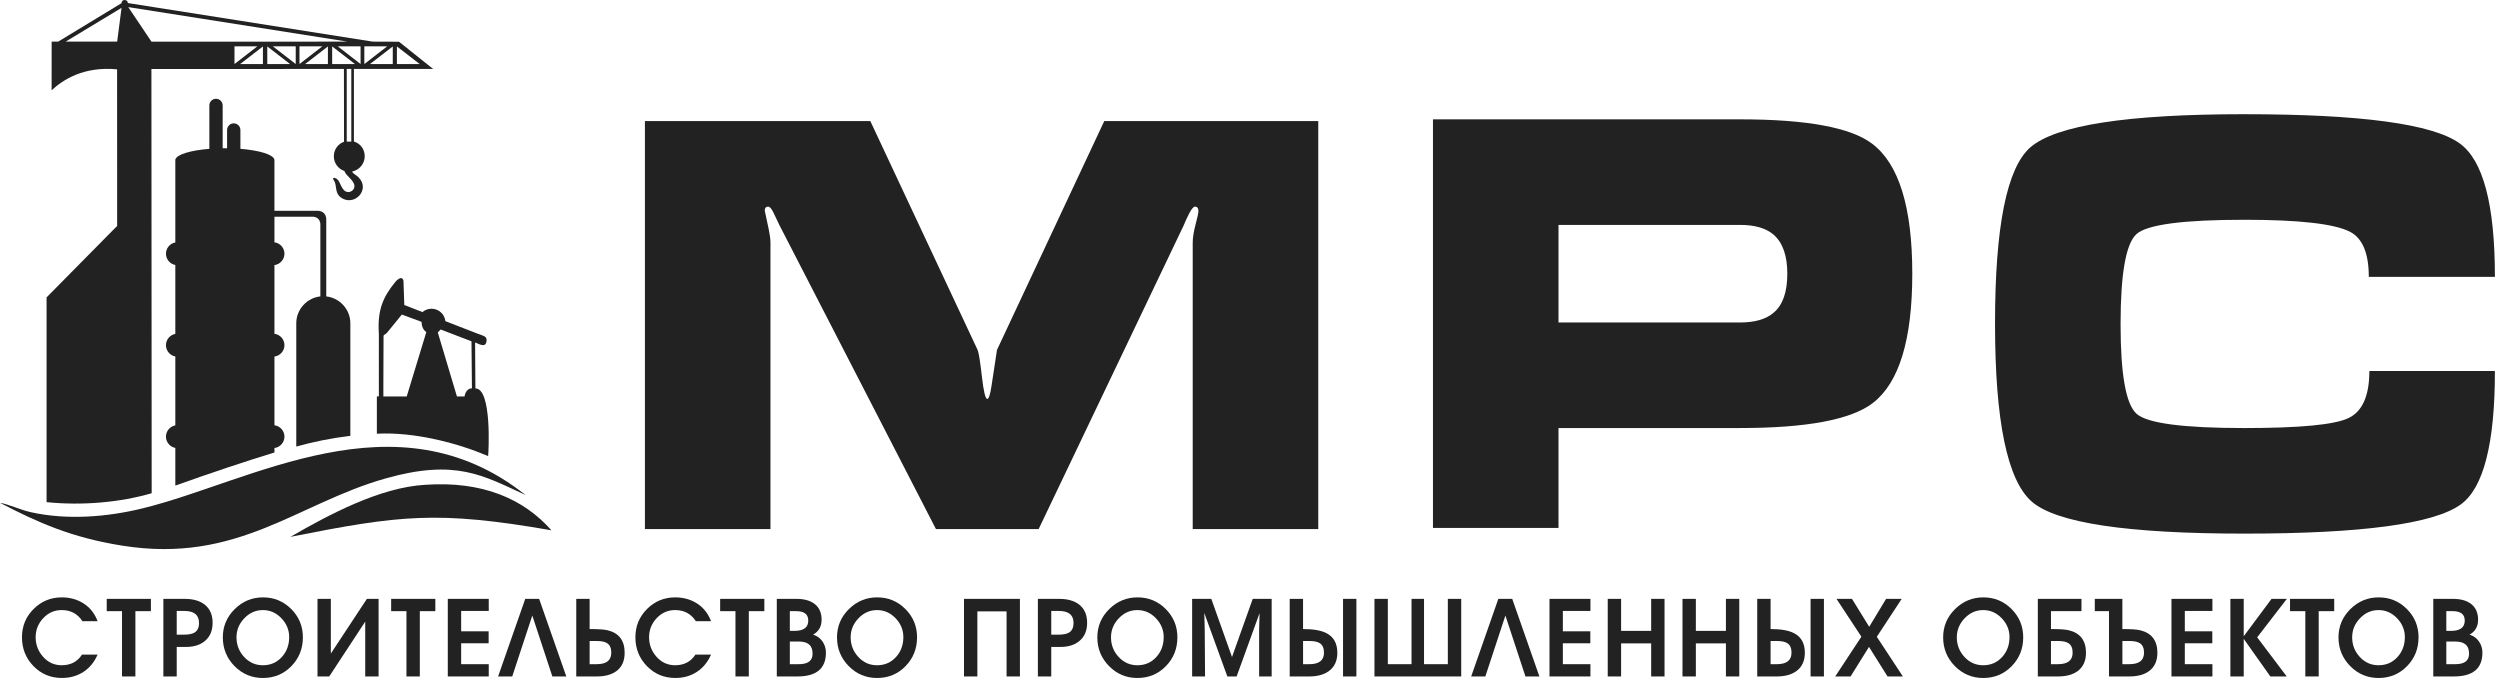 <?xml version="1.0" encoding="UTF-8"?> <svg xmlns="http://www.w3.org/2000/svg" width="177" height="48" viewBox="0 0 177 48" fill="none"><g clip-path="url(#clip0_236_3980)"><path d="M6.91 46.345C6.682 46.873 6.347 47.281 5.907 47.569C5.467 47.856 4.96 48 4.385 48C3.586 48 2.915 47.721 2.371 47.161C1.827 46.602 1.555 45.92 1.555 45.116C1.555 44.333 1.83 43.666 2.379 43.117C2.928 42.568 3.595 42.294 4.378 42.294C4.962 42.294 5.48 42.44 5.93 42.732C6.38 43.024 6.707 43.441 6.91 43.98H5.835C5.494 43.455 5.006 43.193 4.37 43.193C3.857 43.193 3.42 43.384 3.062 43.765C2.704 44.147 2.524 44.597 2.524 45.115C2.524 45.644 2.701 46.107 3.054 46.504C3.408 46.901 3.846 47.099 4.37 47.099C5.006 47.099 5.484 46.847 5.805 46.344H6.911L6.91 46.345Z" fill="#222222"></path><path d="M10.684 43.27H9.586V47.893H8.639V43.27H7.556V42.4H10.684V43.27Z" fill="#222222"></path><path d="M11.566 47.893V42.4H13.076C13.666 42.4 14.134 42.532 14.48 42.797C14.862 43.092 15.053 43.525 15.053 44.094C15.053 44.649 14.872 45.076 14.512 45.376C14.178 45.661 13.729 45.803 13.167 45.803H12.512V47.894H11.567L11.566 47.893ZM14.091 44.106C14.091 43.539 13.745 43.255 13.051 43.255H12.512V44.934H13.021C13.361 44.934 13.614 44.883 13.78 44.782C13.987 44.65 14.091 44.425 14.091 44.106V44.106Z" fill="#222222"></path><path d="M21.444 45.124C21.444 45.928 21.171 46.608 20.627 47.165C20.083 47.722 19.412 48.001 18.613 48.001C17.825 48.001 17.155 47.72 16.603 47.158C16.051 46.596 15.776 45.918 15.776 45.125C15.776 44.347 16.056 43.68 16.615 43.126C17.175 42.572 17.844 42.294 18.622 42.294C19.405 42.294 20.071 42.57 20.621 43.121C21.17 43.674 21.444 44.341 21.444 45.124H21.444ZM20.474 45.109C20.474 44.6 20.29 44.154 19.922 43.77C19.552 43.386 19.117 43.194 18.613 43.194C18.104 43.194 17.666 43.387 17.297 43.774C16.927 44.161 16.744 44.61 16.744 45.124C16.744 45.658 16.924 46.121 17.285 46.513C17.646 46.905 18.089 47.1 18.613 47.1C19.157 47.1 19.607 46.902 19.963 46.505C20.304 46.124 20.474 45.659 20.474 45.109L20.474 45.109Z" fill="#222222"></path><path d="M26.804 47.893H25.858V44.01L23.31 47.893H22.479V42.4H23.424V46.272L25.975 42.4H26.804V47.893Z" fill="#222222"></path><path d="M30.822 43.27H29.723V47.893H28.777V43.27H27.694V42.4H30.822V43.27Z" fill="#222222"></path><path d="M34.603 47.893H31.704V42.4H34.603V43.255H32.65V44.697H34.595V45.544H32.65V47.024H34.603V47.893Z" fill="#222222"></path><path d="M40.094 47.893H39.107L37.687 43.58L36.266 47.893H35.265L37.187 42.4H38.171L40.094 47.893Z" fill="#222222"></path><path d="M44.225 46.215C44.225 46.794 44.032 47.227 43.645 47.511C43.304 47.766 42.834 47.893 42.234 47.893H40.799V42.4H41.745V44.537C42.355 44.537 42.778 44.565 43.012 44.621C43.82 44.814 44.225 45.346 44.225 46.215L44.225 46.215ZM43.279 46.211C43.279 45.892 43.182 45.669 42.99 45.542C42.834 45.437 42.589 45.383 42.254 45.383H41.746V47.024H42.247C42.935 47.024 43.279 46.753 43.279 46.211Z" fill="#222222"></path><path d="M50.341 46.345C50.112 46.873 49.778 47.281 49.338 47.569C48.898 47.856 48.391 48 47.816 48C47.017 48 46.346 47.721 45.802 47.161C45.258 46.602 44.986 45.92 44.986 45.116C44.986 44.333 45.26 43.666 45.809 43.117C46.359 42.568 47.025 42.294 47.809 42.294C48.393 42.294 48.91 42.44 49.361 42.732C49.811 43.024 50.137 43.441 50.341 43.98H49.266C48.925 43.455 48.437 43.193 47.801 43.193C47.287 43.193 46.851 43.384 46.493 43.765C46.134 44.147 45.955 44.597 45.955 45.115C45.955 45.644 46.131 46.107 46.485 46.504C46.839 46.901 47.277 47.099 47.801 47.099C48.437 47.099 48.915 46.847 49.235 46.344H50.342L50.341 46.345Z" fill="#222222"></path><path d="M54.115 43.27H53.016V47.893H52.071V43.27H50.987V42.4H54.115V43.27Z" fill="#222222"></path><path d="M58.476 46.207C58.476 47.331 57.802 47.893 56.454 47.893H54.997V42.4H56.393C56.922 42.4 57.338 42.513 57.644 42.736C57.995 42.99 58.17 43.372 58.17 43.88C58.17 44.354 57.969 44.704 57.568 44.933C57.848 45.019 58.069 45.18 58.231 45.414C58.395 45.648 58.476 45.912 58.476 46.207ZM57.225 43.937C57.225 43.492 56.941 43.27 56.376 43.27H55.92V44.666H56.247C56.9 44.666 57.225 44.423 57.225 43.937H57.225ZM57.529 46.26C57.529 45.701 57.207 45.421 56.561 45.421H55.92V47.023H56.554C57.001 47.023 57.294 46.908 57.431 46.68C57.498 46.573 57.53 46.433 57.53 46.26H57.529Z" fill="#222222"></path><path d="M64.927 45.124C64.927 45.928 64.655 46.608 64.111 47.165C63.567 47.722 62.895 48.001 62.097 48.001C61.309 48.001 60.639 47.72 60.087 47.158C59.535 46.596 59.26 45.918 59.26 45.125C59.26 44.347 59.539 43.68 60.099 43.126C60.659 42.572 61.327 42.294 62.105 42.294C62.889 42.294 63.554 42.57 64.104 43.121C64.654 43.674 64.928 44.341 64.928 45.124H64.927ZM63.958 45.109C63.958 44.6 63.774 44.154 63.405 43.77C63.036 43.386 62.601 43.194 62.097 43.194C61.588 43.194 61.15 43.387 60.78 43.774C60.411 44.161 60.227 44.61 60.227 45.124C60.227 45.658 60.408 46.121 60.769 46.513C61.13 46.905 61.573 47.1 62.097 47.1C62.641 47.1 63.091 46.902 63.447 46.505C63.788 46.124 63.958 45.659 63.958 45.109L63.958 45.109Z" fill="#222222"></path><path d="M72.21 47.893H71.265V43.285H69.197V47.893H68.251V42.4H72.21V47.893Z" fill="#222222"></path><path d="M73.482 47.893V42.4H74.993C75.582 42.4 76.05 42.532 76.397 42.797C76.778 43.092 76.969 43.525 76.969 44.094C76.969 44.649 76.788 45.076 76.428 45.376C76.094 45.661 75.645 45.803 75.083 45.803H74.429V47.894H73.483L73.482 47.893ZM76.007 44.106C76.007 43.539 75.661 43.255 74.968 43.255H74.429V44.934H74.937C75.277 44.934 75.53 44.883 75.696 44.782C75.903 44.65 76.007 44.425 76.007 44.106V44.106Z" fill="#222222"></path><path d="M83.359 45.124C83.359 45.928 83.087 46.608 82.543 47.165C81.999 47.722 81.327 48.001 80.529 48.001C79.74 48.001 79.07 47.72 78.519 47.158C77.967 46.596 77.691 45.918 77.691 45.125C77.691 44.347 77.971 43.68 78.531 43.126C79.09 42.572 79.759 42.294 80.537 42.294C81.32 42.294 81.986 42.57 82.536 43.121C83.085 43.674 83.36 44.341 83.36 45.124H83.359ZM82.39 45.109C82.39 44.6 82.205 44.154 81.837 43.77C81.468 43.386 81.032 43.194 80.528 43.194C80.02 43.194 79.581 43.387 79.212 43.774C78.843 44.161 78.659 44.61 78.659 45.124C78.659 45.658 78.84 46.121 79.201 46.513C79.562 46.905 80.005 47.1 80.528 47.1C81.072 47.1 81.522 46.902 81.878 46.505C82.219 46.124 82.389 45.659 82.389 45.109L82.39 45.109Z" fill="#222222"></path><path d="M90.031 47.893H89.146V44.567C89.146 44.445 89.151 44.257 89.162 44.002C89.172 43.748 89.177 43.555 89.177 43.423L89.17 43.43L87.553 47.893H86.896L85.272 43.423L85.264 43.43C85.264 43.562 85.269 43.756 85.28 44.01C85.29 44.264 85.295 44.453 85.295 44.574L85.318 47.893H84.403V42.4H85.761L87.226 46.517L88.693 42.4H90.034V47.893H90.031Z" fill="#222222"></path><path d="M96.033 47.893H95.087V42.4H96.033V47.893ZM94.683 46.215C94.683 46.784 94.487 47.214 94.095 47.504C93.75 47.763 93.279 47.893 92.684 47.893H91.311V42.4H92.256V44.537C92.983 44.537 93.536 44.633 93.912 44.827C94.426 45.091 94.683 45.554 94.683 46.215V46.215ZM93.737 46.211C93.737 45.892 93.64 45.669 93.447 45.542C93.289 45.437 93.043 45.383 92.707 45.383H92.257V47.024H92.7C93.392 47.024 93.738 46.753 93.738 46.211H93.737Z" fill="#222222"></path><path d="M103.454 47.893H97.312V42.4H98.258V47.024H99.936V42.4H100.821V47.024H102.507V42.4H103.454V47.893Z" fill="#222222"></path><path d="M108.989 47.893H108.002L106.582 43.58L105.162 47.893H104.16L106.082 42.4H107.066L108.989 47.893Z" fill="#222222"></path><path d="M112.603 47.893H109.704V42.4H112.603V43.255H110.65V44.697H112.595V45.544H110.65V47.024H112.603V47.893Z" fill="#222222"></path><path d="M117.849 47.893H116.903V45.551H114.774V47.893H113.828V42.4H114.774V44.666H116.903V42.4H117.849V47.893Z" fill="#222222"></path><path d="M123.141 47.893H122.195V45.551H120.066V47.893H119.12V42.4H120.066V44.666H122.195V42.4H123.141V47.893Z" fill="#222222"></path><path d="M129.134 47.893H128.189V42.4H129.134V47.893ZM127.784 46.215C127.784 46.784 127.588 47.214 127.197 47.504C126.851 47.763 126.38 47.893 125.785 47.893H124.412V42.4H125.358V44.537C126.085 44.537 126.637 44.633 127.013 44.827C127.527 45.091 127.784 45.554 127.784 46.215V46.215ZM126.839 46.211C126.839 45.892 126.742 45.669 126.548 45.542C126.39 45.437 126.144 45.383 125.809 45.383H125.358V47.024H125.801C126.493 47.024 126.839 46.753 126.839 46.211H126.839Z" fill="#222222"></path><path d="M134.724 47.893H133.637L132.325 45.8L131.02 47.893H129.933L131.786 45.078L130.024 42.4H131.121L132.34 44.377L133.535 42.4H134.64L132.878 45.086L134.724 47.893Z" fill="#222222"></path><path d="M143.243 45.124C143.243 45.928 142.971 46.608 142.427 47.165C141.883 47.722 141.211 48.001 140.413 48.001C139.625 48.001 138.954 47.72 138.403 47.158C137.851 46.596 137.575 45.918 137.575 45.125C137.575 44.347 137.855 43.68 138.415 43.126C138.974 42.572 139.643 42.294 140.421 42.294C141.204 42.294 141.87 42.57 142.42 43.121C142.969 43.674 143.244 44.341 143.244 45.124H143.243ZM142.274 45.109C142.274 44.6 142.089 44.154 141.721 43.77C141.352 43.386 140.916 43.194 140.412 43.194C139.904 43.194 139.465 43.387 139.096 43.774C138.727 44.161 138.543 44.61 138.543 45.124C138.543 45.658 138.724 46.121 139.085 46.513C139.446 46.905 139.889 47.1 140.412 47.1C140.956 47.1 141.406 46.902 141.762 46.505C142.103 46.124 142.273 45.659 142.273 45.109L142.274 45.109Z" fill="#222222"></path><path d="M147.688 46.215C147.688 46.789 147.493 47.221 147.101 47.511C146.76 47.766 146.292 47.893 145.697 47.893H144.278V42.4H147.368V43.27H145.209V44.537C145.814 44.537 146.233 44.565 146.467 44.621C147.281 44.819 147.688 45.351 147.688 46.215V46.215ZM146.742 46.211C146.742 45.892 146.645 45.669 146.453 45.542C146.297 45.437 146.052 45.383 145.717 45.383H145.208V47.024H145.709C146.397 47.024 146.742 46.753 146.742 46.211Z" fill="#222222"></path><path d="M152.743 46.215C152.743 46.789 152.548 47.221 152.156 47.511C151.815 47.766 151.345 47.893 150.744 47.893H149.317V43.27H148.311V42.4H150.264V44.537C150.869 44.537 151.288 44.565 151.522 44.621C152.337 44.819 152.743 45.351 152.743 46.215V46.215ZM151.798 46.211C151.798 45.892 151.701 45.669 151.508 45.542C151.35 45.437 151.103 45.383 150.768 45.383H150.265V47.024H150.761C151.452 47.024 151.798 46.753 151.798 46.211H151.798Z" fill="#222222"></path><path d="M156.639 47.893H153.74V42.4H156.639V43.255H154.685V44.697H156.631V45.544H154.685V47.024H156.639V47.893Z" fill="#222222"></path><path d="M161.908 42.4L159.808 45.123L161.9 47.893H160.741L158.856 45.231V47.893H157.911V42.4H158.856V45.047L160.824 42.4H161.908Z" fill="#222222"></path><path d="M165.262 43.27H164.164V47.893H163.217V43.27H162.134V42.4H165.262V43.27Z" fill="#222222"></path><path d="M171.233 45.124C171.233 45.928 170.961 46.608 170.417 47.165C169.873 47.722 169.201 48.001 168.403 48.001C167.615 48.001 166.944 47.72 166.393 47.158C165.841 46.596 165.565 45.918 165.565 45.125C165.565 44.347 165.845 43.68 166.405 43.126C166.964 42.572 167.633 42.294 168.411 42.294C169.194 42.294 169.86 42.57 170.41 43.121C170.959 43.674 171.234 44.341 171.234 45.124H171.233ZM170.264 45.109C170.264 44.6 170.079 44.154 169.711 43.77C169.342 43.386 168.906 43.194 168.402 43.194C167.894 43.194 167.455 43.387 167.086 43.774C166.717 44.161 166.533 44.61 166.533 45.124C166.533 45.658 166.714 46.121 167.075 46.513C167.436 46.905 167.879 47.1 168.402 47.1C168.946 47.1 169.397 46.902 169.752 46.505C170.093 46.124 170.263 45.659 170.263 45.109L170.264 45.109Z" fill="#222222"></path><path d="M175.755 46.207C175.755 47.331 175.081 47.893 173.733 47.893H172.276V42.4H173.671C174.201 42.4 174.617 42.513 174.923 42.736C175.273 42.99 175.449 43.372 175.449 43.88C175.449 44.354 175.248 44.704 174.847 44.933C175.126 45.019 175.348 45.18 175.51 45.414C175.673 45.648 175.755 45.912 175.755 46.207ZM174.503 43.937C174.503 43.492 174.22 43.27 173.654 43.27H173.199V44.666H173.526C174.179 44.666 174.504 44.423 174.504 43.937H174.503ZM174.808 46.26C174.808 45.701 174.486 45.421 173.84 45.421H173.199V47.023H173.832C174.28 47.023 174.573 46.908 174.71 46.68C174.776 46.573 174.809 46.433 174.809 46.26H174.808Z" fill="#222222"></path><path fill-rule="evenodd" clip-rule="evenodd" d="M3.297 35.552C5.834 35.81 8.504 35.571 10.739 34.921L10.72 4.885L24.35 4.882L24.357 10.036C23.931 10.185 23.635 10.588 23.635 11.068C23.635 11.549 23.949 11.963 24.385 12.107L24.396 12.14C24.529 12.503 25.22 12.844 25.073 13.309C25.012 13.502 24.731 13.684 24.478 13.557C24.179 13.404 24.081 12.887 23.906 12.722C23.844 12.664 23.714 12.557 23.584 12.605C23.57 12.704 23.677 12.81 23.717 12.929C23.819 13.231 23.755 13.69 24.097 13.955C25.04 14.689 26.286 13.437 25.369 12.538C25.179 12.353 24.968 12.294 24.938 12.142C25.442 12.044 25.823 11.581 25.823 11.068C25.823 10.555 25.507 10.157 25.057 10.021V4.881H30.664L28.249 2.954L26.387 2.947L9.053 0.216C9.057 -0.046 8.615 -0.1 8.604 0.224L4.119 2.947H3.656L3.654 6.391C4.474 5.634 5.926 4.689 8.29 4.908L8.294 15.995L3.297 21.055V35.551V35.552ZM25.795 3.282H27.413L25.795 4.533V3.282ZM27.808 4.537H26.191L27.808 3.287V4.537ZM28.1 4.537H29.717L28.1 3.287V4.537ZM25.529 3.282H23.912L25.529 4.533V3.282ZM23.517 4.537H25.134L23.517 3.287V4.537ZM21.203 3.282H22.82L21.203 4.533V3.282ZM23.216 4.537H21.599L23.216 3.287V4.537ZM20.937 3.282H19.319L20.937 4.533V3.282ZM18.924 4.537H20.541L18.924 3.287V4.537ZM16.602 3.282H18.219L16.602 4.533V3.282ZM18.615 4.537H16.998L18.615 3.287V4.537ZM24.549 4.881H24.872V10.026H24.549V4.881ZM8.295 2.947L8.605 0.556L4.647 2.947H8.295ZM24.602 2.947L9.081 0.503L10.725 2.951L24.602 2.947Z" fill="#222222"></path><path fill-rule="evenodd" clip-rule="evenodd" d="M26.68 30.707C29.401 30.56 32.533 31.419 34.56 32.292C34.596 31.97 34.829 27.501 33.659 27.501L33.637 24.252C33.798 24.275 34.376 24.707 34.445 24.162C34.492 23.793 34.264 23.8 33.751 23.599L31.534 22.737C31.48 22.243 31.061 21.858 30.552 21.858C30.307 21.858 30.083 21.948 29.911 22.095L28.624 21.596L28.566 19.876C28.492 19.543 28.194 19.711 27.991 19.96C27.119 21.024 26.711 21.943 26.823 23.629L26.823 28.065H26.682V30.708L26.68 30.707ZM28.797 28.069H27.143V27.152L27.155 23.793C27.155 23.694 27.314 23.672 27.4 23.559L28.45 22.27L29.846 22.786C29.857 23.143 29.983 23.382 30.184 23.508L28.796 28.069H28.797ZM32.885 28.069L32.351 28.07L30.996 23.536L31.2 23.327L33.381 24.165L33.413 27.501C33.237 27.48 32.972 27.613 32.885 28.069Z" fill="#222222"></path><path fill-rule="evenodd" clip-rule="evenodd" d="M0 35.599C2.682 36.995 5.045 38.059 8.679 38.636C16.823 39.927 21.024 35.655 27.277 33.88C32.263 32.464 34.21 33.665 37.208 35.048C28.033 27.76 17.772 34.128 10.053 36.002C7.565 36.606 4.746 36.837 2.168 36.26C1.421 36.092 0.57 35.685 0 35.6L0 35.599Z" fill="#222222"></path><path fill-rule="evenodd" clip-rule="evenodd" d="M20.563 38.009C28.314 36.475 30.939 36.139 39.04 37.544C37.062 35.309 34.143 34.038 30.082 34.325C26.893 34.511 23.264 36.445 20.563 38.009Z" fill="#222222"></path><path fill-rule="evenodd" clip-rule="evenodd" d="M20.974 31.617C22.145 31.291 23.408 31.026 24.805 30.857V22.89C24.805 21.908 24.055 21.092 23.099 20.986V15.496C23.073 15.171 22.902 14.968 22.542 14.925H19.43V11.344V11.29H19.423C19.33 10.938 18.352 10.644 17.021 10.537V9.205C17.021 8.945 16.809 8.733 16.55 8.733C16.29 8.733 16.078 8.946 16.078 9.205V10.496L15.921 10.495L15.765 10.496V7.464C15.765 7.205 15.552 6.993 15.293 6.993C15.033 6.993 14.822 7.205 14.822 7.464V10.538C13.491 10.644 12.512 10.938 12.42 11.29H12.413V11.345V17.165C12.036 17.236 11.75 17.567 11.75 17.963C11.75 18.359 12.036 18.691 12.413 18.762V23.64C12.036 23.711 11.75 24.042 11.75 24.439C11.75 24.834 12.036 25.167 12.413 25.238V30.115C12.036 30.186 11.75 30.518 11.75 30.914C11.75 31.31 12.036 31.642 12.413 31.713V34.379C15.004 33.456 17.328 32.679 19.431 32.036V31.72C19.829 31.669 20.139 31.326 20.139 30.914C20.139 30.502 19.829 30.16 19.431 30.108V25.244C19.829 25.192 20.139 24.85 20.139 24.438C20.139 24.026 19.829 23.684 19.431 23.632V18.768C19.829 18.716 20.139 18.374 20.139 17.962C20.139 17.55 19.829 17.208 19.431 17.156V15.344H22.186C22.462 15.378 22.642 15.527 22.682 15.842V20.985C21.726 21.09 20.976 21.907 20.976 22.889V31.615L20.974 31.617Z" fill="#222222"></path><path d="M45.66 8.57V37.457H54.549V17.182C54.549 16.94 54.508 16.63 54.428 16.246C54.239 15.384 54.145 14.939 54.145 14.913C54.145 14.725 54.226 14.63 54.387 14.63C54.495 14.63 54.616 14.765 54.751 15.034C54.886 15.303 55.034 15.613 55.195 15.963L66.265 37.457H73.537L83.799 15.97C83.907 15.701 84.041 15.412 84.203 15.095C84.365 14.785 84.499 14.631 84.607 14.631C84.768 14.631 84.849 14.739 84.849 14.954C84.849 15.062 84.781 15.379 84.647 15.89C84.511 16.402 84.444 16.839 84.444 17.19V37.457H93.333V8.571H78.182L70.587 24.772C70.425 25.822 70.298 26.664 70.203 27.297C70.109 27.93 70.008 28.246 69.901 28.246C69.766 28.246 69.638 27.715 69.517 26.651C69.396 25.587 69.295 24.96 69.213 24.772L61.618 8.571H45.66L45.66 8.57Z" fill="#222222"></path><path d="M101.454 8.449H123.19C127.93 8.449 131.054 9.028 132.562 10.186C134.448 11.621 135.39 14.684 135.39 19.377C135.39 24.044 134.461 27.094 132.603 28.528C131.068 29.713 127.93 30.305 123.19 30.305H110.342V37.376H101.454V8.449V8.449ZM110.342 22.832H123.19C124.24 22.832 125.034 22.603 125.573 22.138C126.22 21.599 126.542 20.677 126.542 19.377C126.542 18.105 126.219 17.182 125.573 16.617C125.034 16.152 124.24 15.923 123.19 15.923H110.342V22.831V22.832Z" fill="#222222"></path><path d="M158.904 8.086C167.146 8.086 172.223 8.773 174.135 10.146C175.805 11.331 176.64 14.482 176.64 19.6H167.711C167.711 17.93 167.266 16.867 166.377 16.408C165.273 15.843 162.782 15.56 158.903 15.56C154.567 15.56 152.022 15.897 151.268 16.57C150.513 17.243 150.137 19.371 150.137 22.953C150.137 26.508 150.514 28.622 151.268 29.296C152.022 29.97 154.567 30.306 158.903 30.306C162.836 30.306 165.294 30.071 166.276 29.599C167.26 29.128 167.751 28.016 167.751 26.266H176.64C176.64 31.41 175.831 34.562 174.215 35.72C172.303 37.094 167.199 37.78 158.903 37.78C150.608 37.78 145.591 37.026 143.854 35.518C142.117 34.01 141.248 29.808 141.248 22.913C141.248 16.044 142.083 11.883 143.753 10.428C145.558 8.866 150.608 8.085 158.903 8.085L158.904 8.086Z" fill="#222222"></path></g><defs><clipPath id="clip0_236_3980"><rect width="176.64" height="48" fill="white"></rect></clipPath></defs></svg> 